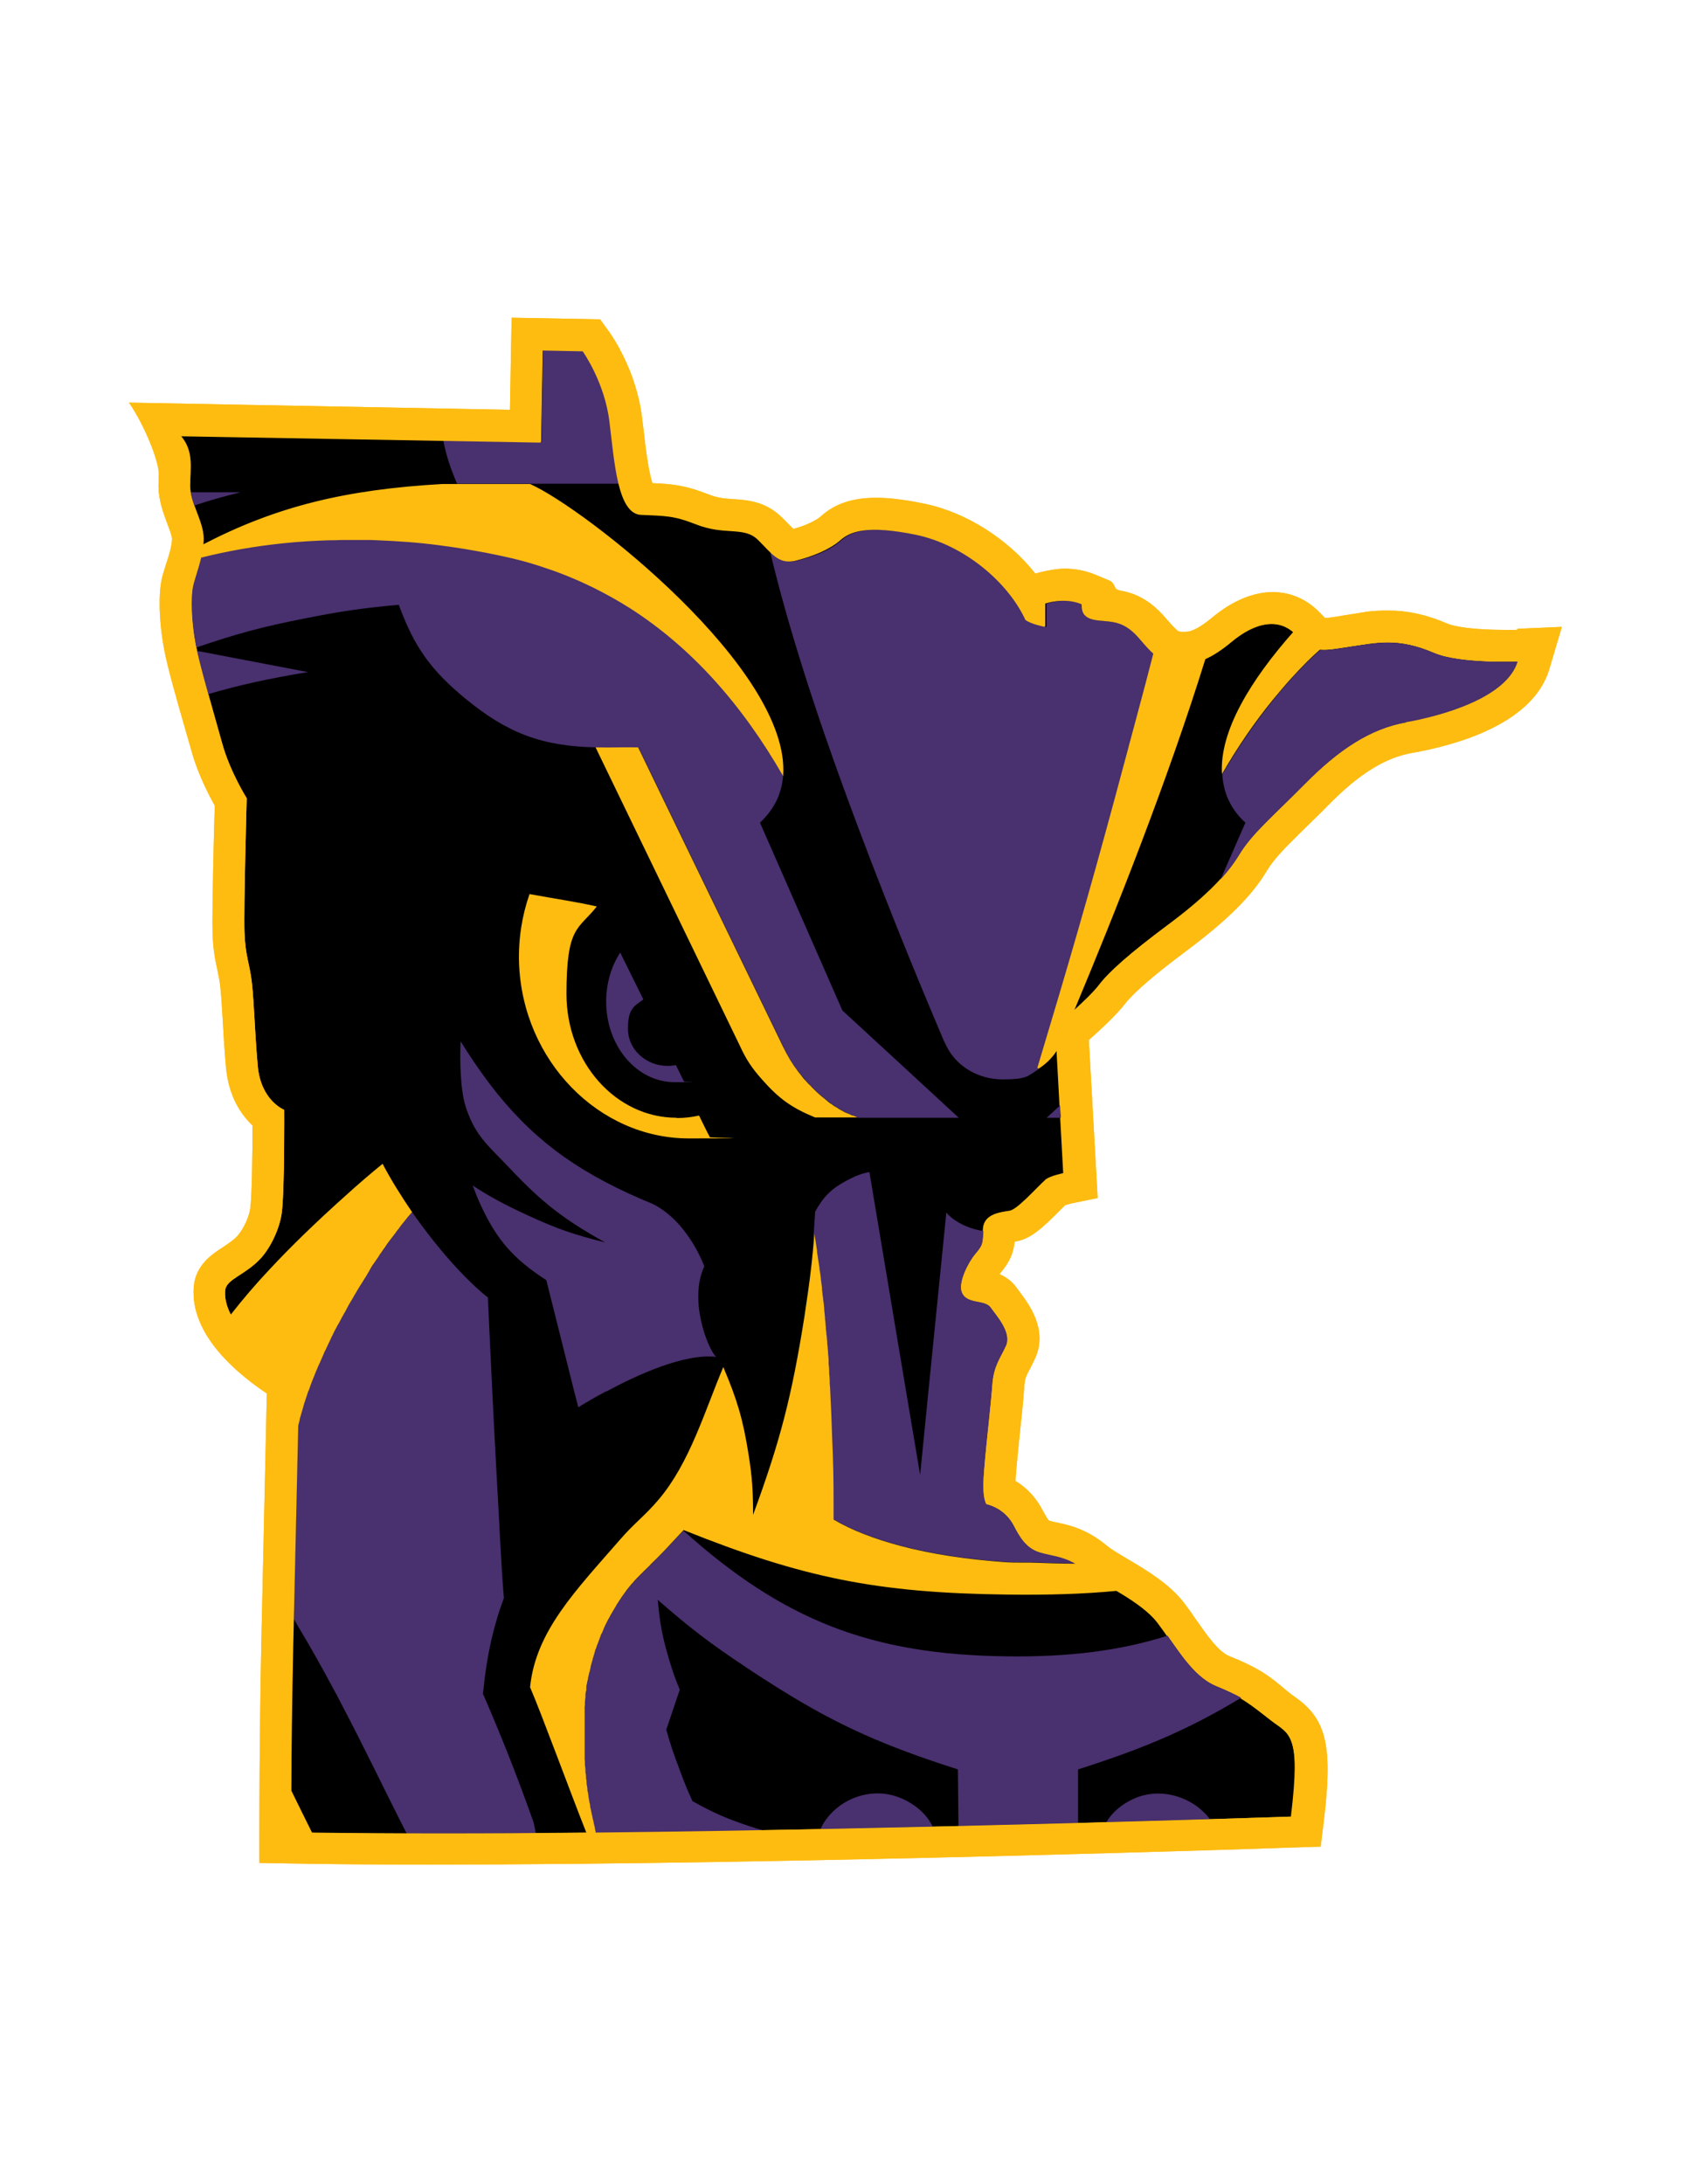 <?xml version="1.0" encoding="UTF-8"?>
<svg id="Layer_1" data-name="Layer 1" xmlns="http://www.w3.org/2000/svg" version="1.1" viewBox="0 0 612 792">
  <defs>
    <style>
      .cls-1 {
        fill: #49306e;
      }

      .cls-1, .cls-2, .cls-3 {
        stroke-width: 0px;
      }

      .cls-2 {
        fill: #febc11;
      }

      .cls-2, .cls-3 {
        fill-rule: evenodd;
      }

      .cls-3 {
        fill: #000;
      }
    </style>
  </defs>
  <path class="cls-2" d="M550.3,228.4s-1.8,0-4.4,0c-11.5,0-18.5-1.2-20.9-2.3-7.5-3.2-14.2-4.7-21.3-4.7s-8.7.6-12.6,1.2c-.9.1-1.7.3-2.6.4-1.1.2-2.1.3-3,.5-2,.3-3.8.6-4.8.6-.2-.2-.6-.6-1.2-1.2-4.8-5.3-10.9-8.2-17.8-8.2s-14.6,3.1-21.9,9.2c-6.3,5.2-8.8,5.2-9.9,5.2s-.7,0-1.2,0c-.8,0-1.1-.2-1.2-.2s0,0,0,0c-.2-.1-1.3-.9-4.3-4.4-4.1-4.9-8-7.5-11.8-9-1.6-.6-3.2-1-4.8-1.3,0,0,0,0,0,0-2.2-.5-1.8-.9-2.5-2.1h0c-.4-.8-1-1.4-1.9-1.7l-4.8-2c-3.4-1.4-7.2-2.2-11.2-2.2s-9.8,1.5-10.6,1.8h0c-9.9-12.5-25.1-22.3-40.5-25.4-6.8-1.4-12.4-2.1-17.2-2.1-8.6,0-15,2.1-20.2,6.8-1.5,1.3-4.8,3.1-9.9,4.5-.5-.5-1.1-1.1-1.6-1.6-.9-.9-1.8-1.9-3-3-5.7-5.4-12.3-5.9-17.1-6.2-3.1-.2-5.8-.4-9-1.7-8.9-3.5-13.7-3.8-20.4-4.1-1.5-4.3-2.6-13.6-3.2-19-.2-1.6-.4-3.2-.6-4.8-2-16.8-10.8-29.5-11.8-30.9l-3.4-4.7-32.1-.6-.6,33.4-138.2-2.6c5.7,8.3,11,21.5,10.8,26.1,0,1.3-.1,2.6-.1,4.1,0,5.2,1.8,9.9,3.2,13.7.7,1.8,1.7,4.5,1.7,5.4,0,2.6-1.1,6.1-2.1,9.1-.5,1.7-1.1,3.4-1.5,5-1.7,7.2-.7,18.7.8,26.3,1.2,6.4,4.5,17.9,7.4,28,.9,3.2,1.8,6.2,2.5,8.7,2.2,8,6.1,15.6,8.4,19.7-.3,9.8-1,38.4-.8,46.1.2,6.2,1,10,1.7,13.2.4,2,.8,3.7,1.1,6.2.4,3.4.6,7.5.9,12.3.3,5.1.6,10.8,1.2,17.3,1,10.5,5.5,17,9.6,20.9,0,11-.2,25.4-.8,30-.4,3.2-2.6,7.8-4.7,10.1-1.5,1.6-3.4,2.8-5.3,4.1-3.9,2.5-9.8,6.4-10.5,14.2-.8,9.2,3.3,23.1,26.5,38.8-.4,17-1.4,63.6-2,90.5-.7,33.1-.7,68.1-.7,68.4v11.3s11.3.2,11.3.2c15.2.3,32.5.4,51.4.4,131.3,0,310.6-6.1,312.4-6.2l9.9-.3,1.2-9.8c3.2-26.5.9-36.4-10.3-44.3-.4-.3-.8-.6-1.3-.9-1.2-1-2.3-1.8-3.3-2.7-5.1-4.3-9-7.2-19.5-11.4-3.9-1.6-8.1-7.6-11.8-12.9-1.4-2.1-2.9-4.2-4.5-6.3-5.3-6.9-13.3-11.7-20.4-15.9-3.2-1.9-6.3-3.7-8-5.2-7.1-5.8-13.4-7.2-17.7-8.1-1.1-.2-2-.4-2.9-.7-.3-.2-.9-1-2.4-3.8-2.3-4.5-5.7-8.1-9.8-10.6.1-2.4.4-5.4.6-7.6.2-2.2.5-5,.8-8.1.7-6.5,1.5-13.9,1.8-18.8.2-2.7.7-3.7,2.1-6.3.6-1.1,1.2-2.4,1.9-3.9,4.6-10.3-2.5-19.6-5.8-24-.3-.4-.6-.8-.9-1.2-1.8-2.6-4.1-4.1-6.3-5.1,0-.1.2-.2.3-.4,3.7-4.4,4.7-7.4,5.2-11.4.2,0,.5,0,.7-.1,5.2-1,9.3-4.8,15.5-11,.7-.7,1.5-1.5,2.1-2.1.6-.2,1.4-.4,2.1-.6l9.7-2-3.2-57.3c4.2-3.7,10.2-9.3,13.1-13.1,3.2-4.1,10.7-10.6,22.4-19.3,14.7-11,23.7-19.9,29.1-29,2.7-4.5,6.8-8.5,13.6-15.2,2.5-2.5,5.4-5.2,8.6-8.5,11.3-11.5,20.8-17.3,30.5-19,16-2.8,43.7-10.5,49.7-30.2l4.6-15.5-16.1.7Z"/>
  <path class="cls-3" d="M468.7,658.7s-231.8,8-363.2,5.8c0,0,0-34.8.7-68.2.7-33.3,2.2-96.9,2.2-96.9-27.3-16.7-27-28.8-26.7-31.6.4-4.1,7.3-5.5,12.9-11.6,3.6-3.9,6.8-10.7,7.6-16.3,1.1-8.3.9-37.5.9-37.5,0,0-8.5-3.3-9.6-16s-1.3-22.5-2.1-29.9-2.4-9.7-2.7-18.5c-.3-8.8.8-48.6.8-48.6,0,0-6.1-9.7-8.9-19.9s-8.1-28-9.6-35.8-1.9-17.1-.9-21.5,3.8-10.7,3.8-16.9-4.9-12.9-4.9-19.1,1.5-12.5-3.4-18.2l130.7,2.3.6-33.4,14.7.3s8,11.2,9.7,25.6c1.8,14.4,2.9,33.4,11.5,33.7s11.6.2,19.8,3.4c10.5,4.2,17.3.7,22.4,5.5s7.5,9.3,13.9,7.7,12.3-4.1,16-7.3c3.7-3.3,9.7-5.7,27.5-2.1,17.8,3.7,33.6,17.4,39.8,30.9,2.2,1.6,7,2.5,7,2.5v-8.4c.1,0,6.9-2.5,13.4.2,0,2.7.4,5.3,6.2,5.9s9.5.3,15.2,7.1c5.7,6.7,8.1,8.2,13.2,8.7s10.5-.3,19.5-7.8c9-7.5,17.8-8.9,23.8-2.2s9.6,5.3,19.3,3.9,17.3-3.4,30.4,2.3c9.4,4,30.3,3.1,30.3,3.1-4,13.3-27.6,19.8-40.6,22.1s-24.4,9.9-36.7,22.3-19.2,18-23.9,25.8c-4.7,7.8-13,15.9-26.1,25.6-13,9.7-20.8,16.5-24.6,21.5s-15.8,15.1-15.8,15.1l2.9,53.1s-5,1-6.5,2.4c-3.3,3-10.1,10.7-12.9,11.2s-9.2.9-9.7,6.3,0,5.8-2.9,9.2c-2.8,3.4-6.1,10.2-5.2,13.5,1.4,5.1,8.5,2.9,10.6,6s7.7,9.1,5.6,13.9-4.5,7.3-5,14.2-2,19.8-2.6,26.6-1.3,13.3.4,16.6c4.6,1.2,8,3.9,10.1,8,2.1,4,4.4,8,9.3,9.5,4.9,1.5,10,1.2,16.5,6.6s20.4,11,26.6,19.2,12,19.1,21.1,22.8,13.3,7.3,20,12.5,10.9,4.4,7.2,34.8Z"/>
  <g>
    <polygon class="cls-1" points="384.9 405.3 384.6 400.8 379.7 405.3 384.9 405.3"/>
    <g>
      <path class="cls-1" d="M219.9,504.6h0c10.9-5.9,28.2-13.9,39.9-12.6-2.8-2.4-10.1-20.4-4.3-32.8,0,0-5.6-16-18.6-22.6-25.1-10.3-41.5-21.6-56.3-39.8h0c-4.6-5.7-9-12-13.5-19.2,0,0-.6,10.4.8,19.2h0c.3,2,.8,3.9,1.4,5.6,3.5,10,8.3,13.4,15.7,21.3,11.7,12.4,19.6,18.5,34.5,26.8-11.2-2.8-17.4-4.9-27.8-9.7-8.3-3.8-13.9-6.8-20.2-10.9.8,2.2,1.7,4.5,2.9,7.1,5.9,12.7,11.9,19.5,23.8,27.2l10.1,40.3,1.5,5.8s4-2.6,10.1-5.8h0Z"/>
      <path class="cls-1" d="M175.2,614.3c0-.6.1-1.2.2-1.8h0c1.2-12.1,3.6-23,7.4-33-1.1-13.4-1.6-26.8-2.6-44-.5-9.2-1.1-20.4-1.6-30.8-.9-18.2-1.6-34.2-1.6-34.2-8.4-6.7-18.6-18.2-27.5-31,0,0,0,0,0,0-.6.7-1.2,1.4-1.8,2.1-.1.1-.2.2-.3.4-.6.7-1.2,1.4-1.7,2.1-.1.1-.2.3-.3.4-.6.7-1.2,1.4-1.7,2.2,0,0,0,0,0,.1-.6.7-1.1,1.4-1.7,2.2-.1.1-.2.3-.3.4-.5.7-1.1,1.5-1.6,2.2-.1.2-.3.4-.4.6-.5.8-1.1,1.5-1.6,2.3,0,.1-.2.3-.3.4-.5.7-1,1.4-1.4,2.1-.1.2-.3.4-.4.6-.5.8-1,1.6-1.6,2.4-.2.4-.5.7-.7,1.1-.2.3-.4.7-.6,1-.2.3-.4.6-.6,1-.4.7-.9,1.4-1.3,2.1,0,0,0,0,0,0-.9,1.5-1.9,3.1-2.8,4.6-.3.5-.5.9-.8,1.4-.6,1.1-1.2,2.2-1.9,3.3-.3.5-.6,1-.8,1.5-.6,1.2-1.3,2.3-1.9,3.5-.2.3-.4.7-.6,1-.8,1.5-1.5,3-2.3,4.5-.2.4-.3.7-.5,1.1-.5,1.1-1.1,2.3-1.6,3.4-.2.5-.4,1-.7,1.5-.5,1.1-.9,2.1-1.4,3.2-.2.4-.4.9-.6,1.3-.6,1.5-1.2,3-1.8,4.4,0,0,0,0,0,0-.6,1.4-1.1,2.9-1.6,4.3,0,.1-.1.3-.2.4h0c-.1.3-.2.6-.3.9-.4,1.1-.7,2.2-1.1,3.3-.1.5-.3.9-.4,1.4-.5,1.5-.9,3-1.3,4.5,0,0,0,.2,0,.3-.2.6-.3,1.3-.5,1.9-.4,17.3-1,44.3-1.5,65.7,0,0,0,.1,0,.2,0,0,0,0,0-.1,0,1.5,0,3,0,4.4.5.8,1,1.6,1.4,2.4-.4-1.7,0,0,0,0,4.7,7.8,9,15.5,13,23h0c.9,1.6,1.8,3.3,2.6,4.9,8.5,16.1,15.9,31.7,23.7,47,0,.1.2.3.2.5,15.1,0,30.8,0,46.9-.1-.2-1.1-.5-2.3-.8-3.9-5.5-15.6-11.6-31.1-18.3-46.5Z"/>
      <path class="cls-1" d="M423.6,593.1c-17.3,5.5-36.1,7.8-58.4,7.5-49.1-.6-81-13-117.3-45.6-1.3,1.4-2.7,2.9-4.3,4.6-2.1,2.3-4.6,4.8-7.6,7.8-.7.7-1.5,1.5-2.3,2.3-.7.7-1.4,1.4-2.1,2.1-.2.2-.4.4-.6.6-.5.6-1.1,1.2-1.6,1.8-.1.1-.3.3-.4.4-.6.7-1.2,1.5-1.8,2.2-.1.2-.3.4-.4.6-.4.6-.9,1.2-1.3,1.8-.1.2-.3.4-.4.6-.5.8-1,1.5-1.5,2.3,0,.1-.2.3-.2.4-.4.7-.8,1.3-1.2,2-.1.2-.3.5-.4.7-.4.7-.8,1.4-1.1,2,0,.1-.1.2-.2.3-.4.8-.8,1.6-1.2,2.4-.1.2-.2.5-.3.7-.3.6-.6,1.2-.8,1.9,0,.2-.2.4-.3.6-.3.8-.6,1.6-.9,2.4,0,.2-.2.4-.2.6-.2.6-.5,1.3-.7,1.9,0,.3-.2.5-.3.8-.3.8-.5,1.6-.7,2.4,0,.1,0,.3-.1.4-.2.7-.4,1.4-.6,2.1,0,.3-.1.6-.2.9-.2.6-.3,1.2-.4,1.8,0,.2-.1.5-.2.7-.2.8-.3,1.6-.5,2.4,0,.3-.1.6-.2.9,0,.6-.2,1.1-.3,1.7,0,.2,0,.4,0,.6h0s0,0,0,0c0,.1,0,.2,0,.3,0,.6-.2,1.2-.3,1.8,0,.3,0,.5,0,.8,0,.6-.2,1.3-.2,1.9,0,.3,0,.6,0,.9,0,.5,0,1-.1,1.5,0,.3,0,.6,0,.9,0,.5,0,1,0,1.6,0,.2,0,.5,0,.7,0,.7,0,1.5,0,2.2,0,.2,0,.5,0,.7,0,.5,0,1,0,1.5,0,.3,0,.6,0,.9,0,.5,0,1,0,1.5,0,.3,0,.5,0,.8,0,.7,0,1.4,0,2.1,0,.2,0,.3,0,.5,0,.6,0,1.2,0,1.8,0,.3,0,.5,0,.8,0,.5,0,1,0,1.4,0,.3,0,.5,0,.8,0,.5,0,1.1.1,1.6,0,.2,0,.4,0,.5,0,.7.1,1.4.2,2.1,0,.2,0,.4,0,.6,0,.5.1,1,.2,1.4,0,.2,0,.5,0,.7,0,.5.1.9.2,1.4,0,.2,0,.4,0,.6,0,.7.2,1.3.3,2,0,.1,0,.2,0,.4,0,.5.2,1.1.3,1.6,0,.2,0,.4.1.7,0,.4.2.9.2,1.3,0,.2,0,.4.1.6,0,.5.2,1,.3,1.5,0,.1,0,.2,0,.3.1.6.2,1.2.4,1.8,0,.2,0,.3.1.5,0,.4.2.8.3,1.3,0,.2,0,.4.1.6,0,.4.2.8.3,1.2,0,.1,0,.3.1.5.1.5.3,1.1.4,1.6,0,0,0,.2,0,.3.1.4.2.9.3,1.3,0,0,0,.2,0,.2,20.3-.2,40.8-.5,61-.9-1.6-.5-3.3-1-5.1-1.6-8.4-2.8-13-4.8-20.7-9.1-2-4.4-3-6.9-4.7-11.5-2.1-5.6-3.2-8.7-4.8-14.4l4.9-14.5s0,0,0,0h0,0c-1.7-4.1-2.5-6.4-3.8-10.7-2.5-8.3-3.4-13.2-4.2-21.9,11.9,10.4,19,15.8,32.1,24.5,4.3,2.9,8.4,5.5,12.4,8h0c21.2,13.2,37.8,20.5,64.4,29l.2,20.6c15.4-.4,30-.7,43.4-1.1v-19.5c24.4-7.8,40.3-14.6,59.2-26-2.2-1.2-4.9-2.5-8.8-4.1-7.5-3-12.7-11-17.8-18.3Z"/>
      <path class="cls-1" d="M327,652.1c-11.1-4.9-24.5.6-29.4,11.2,14-.3,27.6-.6,40.8-.9-2.2-4.5-6-7.9-11.3-10.3Z"/>
      <path class="cls-1" d="M411.6,652.1c-4.6,2-8.1,5-10.3,8.7,14.5-.4,27.3-.8,37.7-1.1-6.1-8.1-17.7-11.8-27.4-7.6Z"/>
      <path class="cls-1" d="M302.3,550.9c6.6,3.9,14.8,7,24.1,9.5,11.2,3,24,4.9,37.5,5.9,2.4.2,4.9.2,7.4.2,0,0,0,0,0,0,.8,0,1.7,0,2.5,0,6,.2,11.3.4,16.3.4-4.9-2.8-9-2.9-12.9-4.1-4.9-1.5-7.2-5.4-9.3-9.5-2.1-4-5.5-6.7-10.1-8-1.6-3.4-1-9.9-.4-16.6.6-6.7,2.1-19.7,2.6-26.6.5-6.9,2.8-9.4,5-14.2,2.1-4.8-3.5-10.8-5.6-13.9-2.2-3-9.2-.9-10.6-6-.9-3.3,2.3-10.1,5.2-13.5,2.7-3.2,2.5-3.7,2.8-8.1-5.3-.8-10.6-3.3-13.5-6.7l-6.5,64.8-3,30.3-5.1-30.3h0s0,0,0,0l-13.3-79.5c-2.8.5-5.1,1.4-8.1,3-5.7,3-8.6,5.9-11.6,11.4-.2,2.8-.3,5.4-.5,7.8h0s0,0,0,0c.3,2.1.7,4.2,1,6.2,0,.2,0,.3,0,.5.3,2,.6,3.9.9,5.9,0,.1,0,.2,0,.3,0,0,0,0,0,0,0,0,0,0,0,0,.2,1.1.3,2.2.5,3.4,0,.1,0,.2,0,.3.1,1,.3,2,.4,3,0,.2,0,.4,0,.6.1.9.2,1.8.3,2.7,0,.3,0,.6.1.9,0,.8.2,1.7.3,2.5,0,.4,0,.7.1,1.1,0,.8.2,1.5.2,2.3,0,.4,0,.9.1,1.3,0,.7.1,1.4.2,2.1,0,.5,0,1,.1,1.5,0,.6.1,1.3.2,1.9,0,.6.1,1.2.2,1.8,0,.6,0,1.1.1,1.7,0,.7.1,1.3.2,2,0,.5,0,1,.1,1.6,0,.7.1,1.4.2,2.2,0,.4,0,.9,0,1.4,0,.8.1,1.6.2,2.4,0,.4,0,.8,0,1.1,0,.9.1,1.8.2,2.7,0,.3,0,.6,0,1,0,1,.1,2,.2,3,0,0,0,0,0,0h0,0s0,0,0,0c.3,5.3.5,10.9.7,17,.3,8.8.5,15.5.5,22.3,0,.6,0,1.1,0,1.7,0,1.7,0,3.5,0,5.3Z"/>
      <path class="cls-1" d="M233.4,362.4l-8.4-17c-3.2,4.9-5.1,11.1-5.1,17.8,0,16.1,11.1,29.2,24.8,29.2s2.3,0,3.4-.3l-2.9-5.9c-1,.2-2,.3-3,.3-7.9,0-14.4-6-14.4-13.4s2.2-8.2,5.6-10.7Z"/>
      <path class="cls-1" d="M71.4,236c.9,4.1,2.5,9.9,4.1,15.7,11.3-3.3,21.7-5.6,36.2-8l-40.3-7.7Z"/>
      <path class="cls-1" d="M144.7,219.4c5.6,15.2,11.6,23.6,24.1,33.9,15.3,12.6,27.9,17.3,47.4,17.7,7.1.1,9.5-.1,15.4,0l8.7,18,43.7,90.2c1.8,3.9,3.3,6.5,5.6,9.3.4.5.8,1,1.2,1.5s.9,1,1.3,1.6c.4.5.8.9,1.2,1.3.2.2.3.4.5.5.2.2.4.5.7.7.2.2.5.5.7.7.1.1.2.2.4.4.6.6,1.1,1.1,1.7,1.6h0s0,0,0,0c.5.4.9.8,1.4,1.2,0,0,.1,0,.2.1.4.3.8.7,1.2,1,.1,0,.2.2.3.3.5.3.9.6,1.4,1,0,0,0,0,0,0,.5.3,1,.6,1.5,1,.1,0,.2.1.4.2.4.3.9.5,1.3.8.1,0,.2.1.3.2.6.3,1.1.6,1.7.9,0,0,.2,0,.3.1.5.2,1,.5,1.6.7.2,0,.3.1.5.2.6.3,1.3.6,1.9.8,0,0,0,0,0,0,0,0,0,0,0,0h36.5l-9.2-8.5h0s-33-30.4-33-30.4l-29.9-68.1c3.1-2.9,5.2-6,6.6-9.3,1-2.5,1.6-5.1,1.8-7.8-15.1-26.3-33.5-46.7-55.3-60.7-4.4-2.8-8.8-5.3-13.5-7.6-2.3-1.1-4.7-2.2-7-3.2-3.3-1.4-6.6-2.6-10-3.8-4-1.4-8.1-2.5-12.3-3.6-5.9-1.4-11.8-2.6-17.8-3.5s-6-.9-9-1.3c-7.5-.9-14.9-1.5-22.3-1.8-1.5,0-2.9,0-4.4-.1-1.5,0-2.9,0-4.4,0-1.5,0-2.9,0-4.3,0-1.4,0-2.9,0-4.3.1-2.9,0-5.7.2-8.5.4-2.8.2-5.6.4-8.3.7-10.6,1.1-20.6,2.8-29.7,5.2-.9,3.8-2.3,7.4-2.9,10.1-1.1,4.4-.6,13.7.9,21.5,0,.4.2.8.2,1.2,14.6-5,23.8-7.5,39.6-10.6,13.1-2.6,20.6-3.7,33.9-4.9Z"/>
      <path class="cls-1" d="M342.1,376.8l1.5,3c3.6,6.9,11.3,11.6,20.2,11.6s9.1-1.3,12.8-3.6c0,0,0,0,0,0,0-.2.1-.4.2-.5,11.5-38.2,18.6-63,28.2-98.1h0c1.6-5.9,3.3-12.1,5-18.6,0,0,0,0,0-.1.9-3.5,1.8-6.8,2.7-10,2.3-8.5,4.3-16.1,6.2-23.5-1.3-1.2-2.8-2.8-4.6-4.9-5.7-6.7-9.4-6.4-15.2-7.1-5.8-.6-6.2-3.2-6.2-5.9-6.5-2.7-13.3-.2-13.3-.2v8.4c-.1,0-5-.8-7.2-2.5-6.1-13.5-22-27.2-39.8-30.9-17.8-3.7-23.8-1.2-27.5,2.1-3.7,3.3-9.6,5.8-16,7.3-4.4,1.1-7-.8-9.8-3.6,6.4,27.1,16.7,58.8,28,89.5,11.9,32.4,24.7,63.8,34.9,87.7Z"/>
      <path class="cls-1" d="M165.8,175.4h58.9c-1.7-6.7-2.4-15.2-3.3-22.6-1.8-14.4-9.7-25.6-9.7-25.6l-14.7-.3-.6,33.4-35.6-.6c1.1,5.5,2.5,9.8,5,15.7,0,0,0,0,0,0Z"/>
      <path class="cls-1" d="M520.4,236.8c-13.1-5.6-20.8-3.7-30.4-2.3-4.8.7-8.2,1.4-11,1.1-1.7,1.5-3.3,3-4.9,4.6-1.9,1.9-3.8,3.8-5.6,5.9-2.3,2.5-4.4,5-6.6,7.7-6.6,8.2-12.8,17.2-18.5,27,0,0,0,0,0,0,.2,2.9.8,5.6,1.8,8.2h0c1.4,3.4,3.5,6.5,6.6,9.3l-9.1,20.8c2.9-3.1,5.1-6.1,6.9-9,4.7-7.8,11.6-13.5,23.9-25.8,12.2-12.4,23.7-20,36.7-22.3,13-2.3,36.6-8.8,40.6-22.1,0,0-21,.9-30.3-3.1Z"/>
      <path class="cls-1" d="M87.3,178.5h-18.1c.3,1.6.7,3.2,1.3,4.8,5-1.7,10.2-3.2,16.8-4.8Z"/>
    </g>
  </g>
  <g>
    <path class="cls-2" d="M309.3,404.5c-.2,0-.3-.1-.5-.2-.5-.2-1.1-.5-1.6-.7,0,0-.2,0-.3-.1-.6-.3-1.2-.6-1.7-.9-.1,0-.2-.1-.3-.2-.5-.2-.9-.5-1.3-.8-.1,0-.2-.1-.4-.2-.5-.3-1-.6-1.5-1,0,0,0,0,0,0-.5-.3-.9-.6-1.4-1-.1,0-.2-.2-.3-.3-.4-.3-.8-.6-1.2-1,0,0-.1,0-.2-.1-.5-.4-.9-.8-1.4-1.2,0,0,0,0,0,0h0c-.6-.5-1.1-1-1.7-1.6-.1-.1-.2-.2-.4-.4-.2-.2-.5-.5-.7-.7-.2-.2-.4-.5-.7-.7-.2-.2-.3-.3-.5-.5-.4-.4-.8-.9-1.2-1.3-.5-.5-.9-1.1-1.3-1.6s-.8-1-1.2-1.5c-2.2-2.9-3.7-5.4-5.6-9.3l-43.7-90.2-8.7-18c-6-.1-8.3.1-15.4,0l.2.5,52.1,107.7c2.4,5.2,4.3,8,8.1,12.3,6.1,6.9,10.7,10.2,19.2,13.7h15.4s0,0,0,0c-.7-.3-1.3-.6-1.9-.8Z"/>
    <path class="cls-2" d="M245.4,405.3c-22,0-39.9-20.1-39.9-44.9s4.3-23.2,11-31.7c-6.8-1.6-15.7-2.9-24.4-4.5-2.7,7.7-4.1,16.2-3.8,25.1,1.3,35.3,28.9,63.5,61.6,63.5s5.1-.2,7.6-.5c-.7-1.2-3.9-7.8-3.9-7.8-2.6.6-5.3.9-8.1.9Z"/>
    <path class="cls-2" d="M550.3,228.4s-1.8,0-4.4,0c-11.5,0-18.5-1.2-20.9-2.3-7.5-3.2-14.2-4.7-21.3-4.7s-8.7.6-12.6,1.2c-.9.1-1.7.3-2.6.4-1.1.2-2.1.3-3,.5-2,.3-3.8.6-4.8.6-.2-.2-.6-.6-1.2-1.2-4.8-5.3-10.9-8.2-17.8-8.2s-14.6,3.1-21.9,9.2c-6.3,5.2-8.8,5.2-9.9,5.2s-.7,0-1.2,0c-.8,0-1.1-.2-1.2-.2s0,0,0,0c-.2-.1-1.3-.9-4.3-4.4-4.1-4.9-8-7.5-11.8-9-1.6-.6-3.2-1-4.8-1.3,0,0,0,0,0,0-2.2-.5-1.8-.9-2.5-2.1h0c-.4-.8-1-1.4-1.9-1.7l-4.8-2c-3.4-1.4-7.2-2.2-11.2-2.2s-9.8,1.5-10.6,1.8h0c-9.9-12.5-25.1-22.3-40.5-25.4-6.8-1.4-12.4-2.1-17.2-2.1-8.6,0-15,2.1-20.2,6.8-1.5,1.3-4.8,3.1-9.9,4.5-.5-.5-1.1-1.1-1.6-1.6-.9-.9-1.8-1.9-3-3-5.7-5.4-12.3-5.9-17.1-6.2-3.1-.2-5.8-.4-9-1.7-8.9-3.5-13.7-3.8-20.4-4.1-1.5-4.3-2.6-13.6-3.2-19-.2-1.6-.4-3.2-.6-4.8-2-16.8-10.8-29.5-11.8-30.9l-3.4-4.7-32.1-.6-.6,33.4-138.2-2.6c5.7,8.3,11,21.5,10.8,26.1,0,1.3-.1,2.6-.1,4.1,0,5.2,1.8,9.9,3.2,13.7.7,1.8,1.7,4.5,1.7,5.4,0,2.6-1.1,6.1-2.1,9.1-.5,1.7-1.1,3.4-1.5,5-1.7,7.2-.7,18.7.8,26.3,1.2,6.4,4.5,17.9,7.4,28,.9,3.2,1.8,6.2,2.5,8.7,2.2,8,6.1,15.6,8.4,19.7-.3,9.8-1,38.4-.8,46.1.2,6.2,1,10,1.7,13.2.4,2,.8,3.7,1.1,6.2.4,3.4.6,7.5.9,12.3.3,5.1.6,10.8,1.2,17.3,1,10.5,5.5,17,9.6,20.9,0,11-.2,25.4-.8,30-.4,3.2-2.6,7.8-4.7,10.1-1.5,1.6-3.4,2.8-5.3,4.1-3.9,2.5-9.8,6.4-10.5,14.2-.8,9.2,3.3,23.1,26.5,38.8-.4,17-1.4,63.6-2,90.5-.7,33.1-.7,68.1-.7,68.4v11.3s11.3.2,11.3.2c15.2.3,32.5.4,51.4.4,131.3,0,310.6-6.1,312.4-6.2l9.9-.3,1.2-9.8c3.2-26.5.9-36.4-10.3-44.3-.4-.3-.8-.6-1.3-.9-1.2-1-2.3-1.8-3.3-2.7-5.1-4.3-9-7.2-19.5-11.4-3.9-1.6-8.1-7.6-11.8-12.9-1.4-2.1-2.9-4.2-4.5-6.3-5.3-6.9-13.3-11.7-20.4-15.9-3.2-1.9-6.3-3.7-8-5.2-7.1-5.8-13.4-7.2-17.7-8.1-1.1-.2-2-.4-2.9-.7-.3-.2-.9-1-2.4-3.8-2.3-4.5-5.7-8.1-9.8-10.6.1-2.4.4-5.4.6-7.6.2-2.2.5-5,.8-8.1.7-6.5,1.5-13.9,1.8-18.8.2-2.7.7-3.7,2.1-6.3.6-1.1,1.2-2.4,1.9-3.9,4.6-10.3-2.5-19.6-5.8-24-.3-.4-.6-.8-.9-1.2-1.8-2.6-4.1-4.1-6.3-5.1,0-.1.2-.2.3-.4,3.7-4.4,4.7-7.4,5.2-11.4.2,0,.5,0,.7-.1,5.2-1,9.3-4.8,15.5-11,.7-.7,1.5-1.5,2.1-2.1.6-.2,1.4-.4,2.1-.6l9.7-2-3.2-57.3c4.2-3.7,10.2-9.3,13.1-13.1,3.2-4.1,10.7-10.6,22.4-19.3,14.7-11,23.7-19.9,29.1-29,2.7-4.5,6.8-8.5,13.6-15.2,2.5-2.5,5.4-5.2,8.6-8.5,11.3-11.5,20.8-17.3,30.5-19,16-2.8,43.7-10.5,49.7-30.2l4.6-15.5-16.1.7ZM420.3,588.6c6.3,8.1,12,19.1,21.1,22.8,12.1,4.9,13.3,7.3,20,12.5,5.7,4.5,10.9,4.4,7.2,34.8,0,0-131.4,4.5-252.5,5.8,0,0,0-.2,0-.2-.1-.4-.2-.8-.3-1.3,0,0,0-.2,0-.3-.1-.5-.3-1.1-.4-1.6,0-.1,0-.3-.1-.5,0-.4-.2-.8-.3-1.2,0-.2,0-.4-.1-.6,0-.4-.2-.8-.3-1.3,0-.2,0-.3-.1-.5-.1-.6-.2-1.2-.4-1.8,0-.1,0-.2,0-.3,0-.5-.2-1-.3-1.5,0-.2,0-.4-.1-.6,0-.4-.2-.9-.2-1.3,0-.2,0-.4-.1-.7,0-.5-.2-1.1-.3-1.6,0-.1,0-.2,0-.4,0-.6-.2-1.3-.3-2,0-.2,0-.4,0-.6,0-.5-.1-.9-.2-1.4,0-.2,0-.5,0-.7,0-.5-.1-1-.2-1.4,0-.2,0-.4,0-.6,0-.7-.1-1.4-.2-2.1,0-.2,0-.4,0-.5,0-.5,0-1.1-.1-1.6,0-.3,0-.5,0-.8,0-.5,0-1,0-1.4,0-.3,0-.5,0-.8,0-.6,0-1.2,0-1.8,0-.2,0-.3,0-.5,0-.7,0-1.4,0-2.1,0-.3,0-.5,0-.8,0-.5,0-1,0-1.5,0-.3,0-.6,0-.9,0-.5,0-1,0-1.5,0-.2,0-.5,0-.7,0-.7,0-1.5,0-2.2,0-.2,0-.5,0-.7,0-.5,0-1,0-1.6,0-.3,0-.6,0-.9,0-.5,0-1,.1-1.5,0-.3,0-.6,0-.9,0-.6.1-1.3.2-1.9,0-.3,0-.5,0-.8,0-.6.2-1.2.3-1.8,0-.1,0-.2,0-.3h0,0c0-.2,0-.4,0-.6,0-.6.2-1.1.3-1.7,0-.3.1-.6.2-.9.1-.8.3-1.6.5-2.4,0-.2.1-.5.2-.7.1-.6.3-1.2.4-1.8,0-.3.1-.6.2-.9.2-.7.4-1.4.6-2.1,0-.1,0-.3.1-.4.2-.8.5-1.6.7-2.4,0-.3.2-.5.3-.8.2-.6.4-1.3.7-1.9,0-.2.2-.4.2-.6.3-.8.6-1.6.9-2.4,0-.2.2-.4.3-.6.3-.6.5-1.2.8-1.9.1-.2.2-.5.3-.7.4-.8.8-1.6,1.2-2.4,0-.1.1-.2.2-.3.4-.7.7-1.4,1.1-2,.1-.2.3-.5.4-.7.4-.7.8-1.3,1.2-2,0-.1.2-.3.2-.4.5-.8,1-1.5,1.5-2.3.1-.2.3-.4.4-.6.4-.6.9-1.2,1.3-1.8.1-.2.3-.4.4-.6.6-.7,1.2-1.5,1.8-2.2.1-.1.3-.3.4-.4.5-.6,1-1.2,1.6-1.8.2-.2.4-.4.6-.6.7-.7,1.4-1.4,2.1-2.1.8-.8,1.6-1.5,2.3-2.3,3-2.9,5.5-5.5,7.6-7.8,1.6-1.7,3-3.2,4.3-4.6,43.4,17.4,70.3,22.8,117.3,23.4,15,.2,28.1-.2,40.3-1.4,0,0,10.6,6.1,14.9,11.6ZM376.7,387.2c0,.2-.1.4-.2.5,2.9-1.8,5.3-4.2,7-6.9l2.5,44.7s-5,1-6.5,2.4c-3.3,3-10.1,10.7-12.9,11.2s-9.2.9-9.7,6.3c-.5,5.5,0,5.8-2.9,9.2s-6.1,10.2-5.2,13.5c1.4,5.1,8.5,2.9,10.6,6,2.2,3,7.7,9.1,5.6,13.9-2.1,4.8-4.5,7.3-5,14.2-.5,6.9-2,19.8-2.6,26.6-.6,6.7-1.3,13.3.4,16.6,4.6,1.2,8,3.9,10.1,8,2.1,4,4.4,8,9.3,9.5,3.9,1.2,8,1.3,12.9,4.1,0,0,0,0,0,0,.1,0,.2.1.3.2-.1,0-.2-.1-.3-.2-5,0-10.2-.2-16.2-.4-.8,0-1.7,0-2.5,0,0,0,0,0,0,0-2.5,0-5,0-7.4-.2-13.5-1-26.3-2.9-37.5-5.9-9.3-2.5-17.5-5.6-24.1-9.5,0-1.8,0-3.5,0-5.3,0-.6,0-1.1,0-1.7,0-6.9-.1-13.6-.5-22.3-.2-6-.4-11.6-.7-17h0s0,0,0,0c0-1-.1-2-.2-3,0-.3,0-.7,0-1,0-.9-.1-1.8-.2-2.7,0-.4,0-.8,0-1.1,0-.8-.1-1.6-.2-2.4,0-.5,0-.9,0-1.4,0-.7-.1-1.4-.2-2.2,0-.5,0-1-.1-1.6,0-.7-.1-1.3-.2-2,0-.6,0-1.1-.1-1.7,0-.6-.1-1.2-.2-1.8,0-.6-.1-1.3-.2-1.9,0-.5,0-1-.1-1.5,0-.7-.1-1.4-.2-2.1,0-.4,0-.9-.1-1.3,0-.8-.2-1.5-.2-2.3,0-.4,0-.7-.1-1.1,0-.8-.2-1.7-.3-2.5,0-.3,0-.6-.1-.9-.1-.9-.2-1.8-.3-2.7,0-.2,0-.4,0-.6-.1-1-.3-2-.4-3,0-.1,0-.2,0-.3-.1-1.1-.3-2.2-.5-3.4,0,0,0,0,0,0h0c0-.1,0-.2,0-.3-.3-1.9-.6-3.9-.9-5.9,0-.2,0-.3,0-.5-.3-2-.6-4.1-1-6.2h0c-.3,4.6-.7,8.7-1.2,12.9h0c-.6,5.3-1.4,10.7-2.4,17.4-4.6,28.8-8.7,44.8-18.6,71.7,0-8.7-.3-13.6-1.7-22.3-2-12.5-4.1-19.5-9.1-31.3-6.8,16.1-12.2,34.8-23.5,48.1-5,5.9-8.8,8.5-13.9,14.4-16.1,18.5-30.7,33.3-32.7,53.6,4,9.2,14.6,38.1,20.4,52.7h0s0,0,0,0c-35.4.4-69.7.4-99.5,0-2.5-5-5-10.1-7.5-15.2,0-13.2.3-33.4.7-53.1.5-22.3,1.3-58,1.8-79.3.2-.6.3-1.3.5-1.9,0,0,0-.2,0-.3.4-1.5.9-3,1.3-4.5.1-.5.3-.9.4-1.4.4-1.1.7-2.2,1.1-3.3.1-.3.2-.6.3-.9h0c0-.1.1-.3.2-.4.5-1.4,1-2.9,1.6-4.3,0,0,0,0,0,0,.6-1.5,1.2-3,1.8-4.4.2-.4.4-.9.6-1.3.5-1.1.9-2.1,1.4-3.2.2-.5.4-1,.7-1.5.5-1.1,1.1-2.3,1.6-3.4.2-.4.3-.7.5-1.1.7-1.5,1.5-3,2.3-4.5.2-.3.4-.7.6-1,.6-1.2,1.2-2.3,1.9-3.5.3-.5.6-1,.8-1.5.6-1.1,1.2-2.2,1.9-3.3.3-.5.5-.9.8-1.4.9-1.5,1.8-3.1,2.8-4.6,0,0,0,0,0,0,.4-.7.9-1.4,1.3-2.1.2-.3.4-.6.6-1,.2-.3.4-.7.6-1,.1-.2.3-.5.4-.7h0c0-.1.2-.3.2-.4.5-.8,1-1.6,1.6-2.4.1-.2.3-.4.4-.6.5-.7,1-1.4,1.4-2.1,0-.1.2-.3.3-.4.5-.8,1.1-1.6,1.6-2.3.1-.2.3-.4.4-.6.5-.8,1.1-1.5,1.6-2.2.1-.1.2-.3.3-.4.6-.7,1.1-1.5,1.7-2.2,0,0,0,0,0-.1.6-.7,1.2-1.5,1.7-2.2.1-.1.2-.3.3-.4.6-.7,1.1-1.4,1.7-2.1.1-.1.2-.2.3-.4.6-.7,1.2-1.4,1.8-2.1,0,0,0,0,0,0-3.9-5.7-7.6-11.6-10.7-17.5-4.3,3.5-8.4,7-13.6,11.7-10.7,9.6-19.6,18.2-27.5,26.7h0c-5,5.3-9.6,10.7-14,16.3-2.3-4.5-2.1-7.6-2-8.8.4-4.1,7.3-5.5,12.9-11.6,3.6-3.9,6.8-10.7,7.6-16.3,1.1-8.3.9-37.5.9-37.5,0,0-8.5-3.3-9.6-16s-1.3-22.5-2.1-29.9c-.9-7.4-2.4-9.7-2.7-18.5-.3-8.8.8-48.6.8-48.6,0,0-6.1-9.7-8.9-19.9-2.8-10.1-8.1-28-9.6-35.8-1.5-7.8-1.9-17.1-.9-21.5.7-2.8,2-6.4,2.9-10.1,9.1-2.3,19.1-4.1,29.7-5.2,2.7-.3,5.5-.5,8.3-.7,2.8-.2,5.6-.3,8.5-.4,1.4,0,2.9,0,4.3-.1,1.4,0,2.9,0,4.3,0s2.9,0,4.4,0c1.5,0,2.9,0,4.4.1,7.4.3,14.8.8,22.3,1.8,3,.4,6,.8,9,1.3,6,1,11.9,2.1,17.8,3.5,4.2,1,8.3,2.2,12.3,3.6,3.4,1.1,6.7,2.4,10,3.8,2.4,1,4.7,2.1,7,3.2,4.6,2.3,9.1,4.8,13.5,7.6,21.8,14,40.2,34.4,55.3,60.7,3-38.6-72.1-97.2-91.8-105.9h-26.6s0,0,0,0h-5.2c-35.1,2-60.2,8.1-86.8,21.9,0,0,0,0,0,0,0-.6,0-1.3,0-1.9,0-6.1-4.9-12.9-4.9-19.1s1.5-12.5-3.4-18.2l130.7,2.3.6-33.4,14.7.3s8,11.2,9.7,25.6c1.8,14.4,2.9,33.4,11.5,33.7,8.6.4,11.6.2,19.8,3.4,10.5,4.2,17.3.7,22.4,5.5,4.9,4.7,7.5,9.3,13.9,7.7,6.4-1.6,12.3-4.1,16-7.3,3.7-3.3,9.7-5.7,27.5-2.1,17.8,3.7,33.6,17.4,39.8,30.9,2.2,1.6,7,2.5,7,2.5v-8.4c.1,0,6.9-2.5,13.4.2,0,2.7.4,5.3,6.2,5.9,5.8.6,9.5.3,15.2,7.1,1.8,2.1,3.2,3.7,4.6,4.9,0,0,0,0,0,0-1.9,7.4-3.9,15-6.2,23.5-.9,3.2-1.7,6.5-2.7,10,0,0,0,0,0,.1-1.8,6.6-3.4,12.7-5,18.6h0c-9.5,35.1-16.7,59.9-28.2,98.1ZM510.1,262c-13,2.3-24.4,9.9-36.7,22.3-12.2,12.4-19.2,18-23.9,25.8-4.7,7.8-13,15.9-26.1,25.6-13,9.7-20.8,16.5-24.6,21.5-1.9,2.4-5.7,6.1-9.1,9.2,14.9-35.6,34-83.7,47.6-127.5,0,0,0,0,0,0,2.7-1.2,5.8-3.1,9.5-6.2,8.3-6.9,16.4-8.7,22.4-3.6-15.4,17.4-26.9,36-25.9,51.6,5.7-9.9,11.9-18.9,18.5-27,2.2-2.6,4.3-5.2,6.6-7.7,1.8-2,3.7-4,5.6-5.9,1.6-1.6,3.2-3.1,4.9-4.6,2.9.3,6.2-.4,11-1.1,9.6-1.4,17.3-3.4,30.4,2.3,9.4,4,30.3,3.1,30.3,3.1-4,13.3-27.6,19.8-40.6,22.1Z"/>
  </g>
</svg>